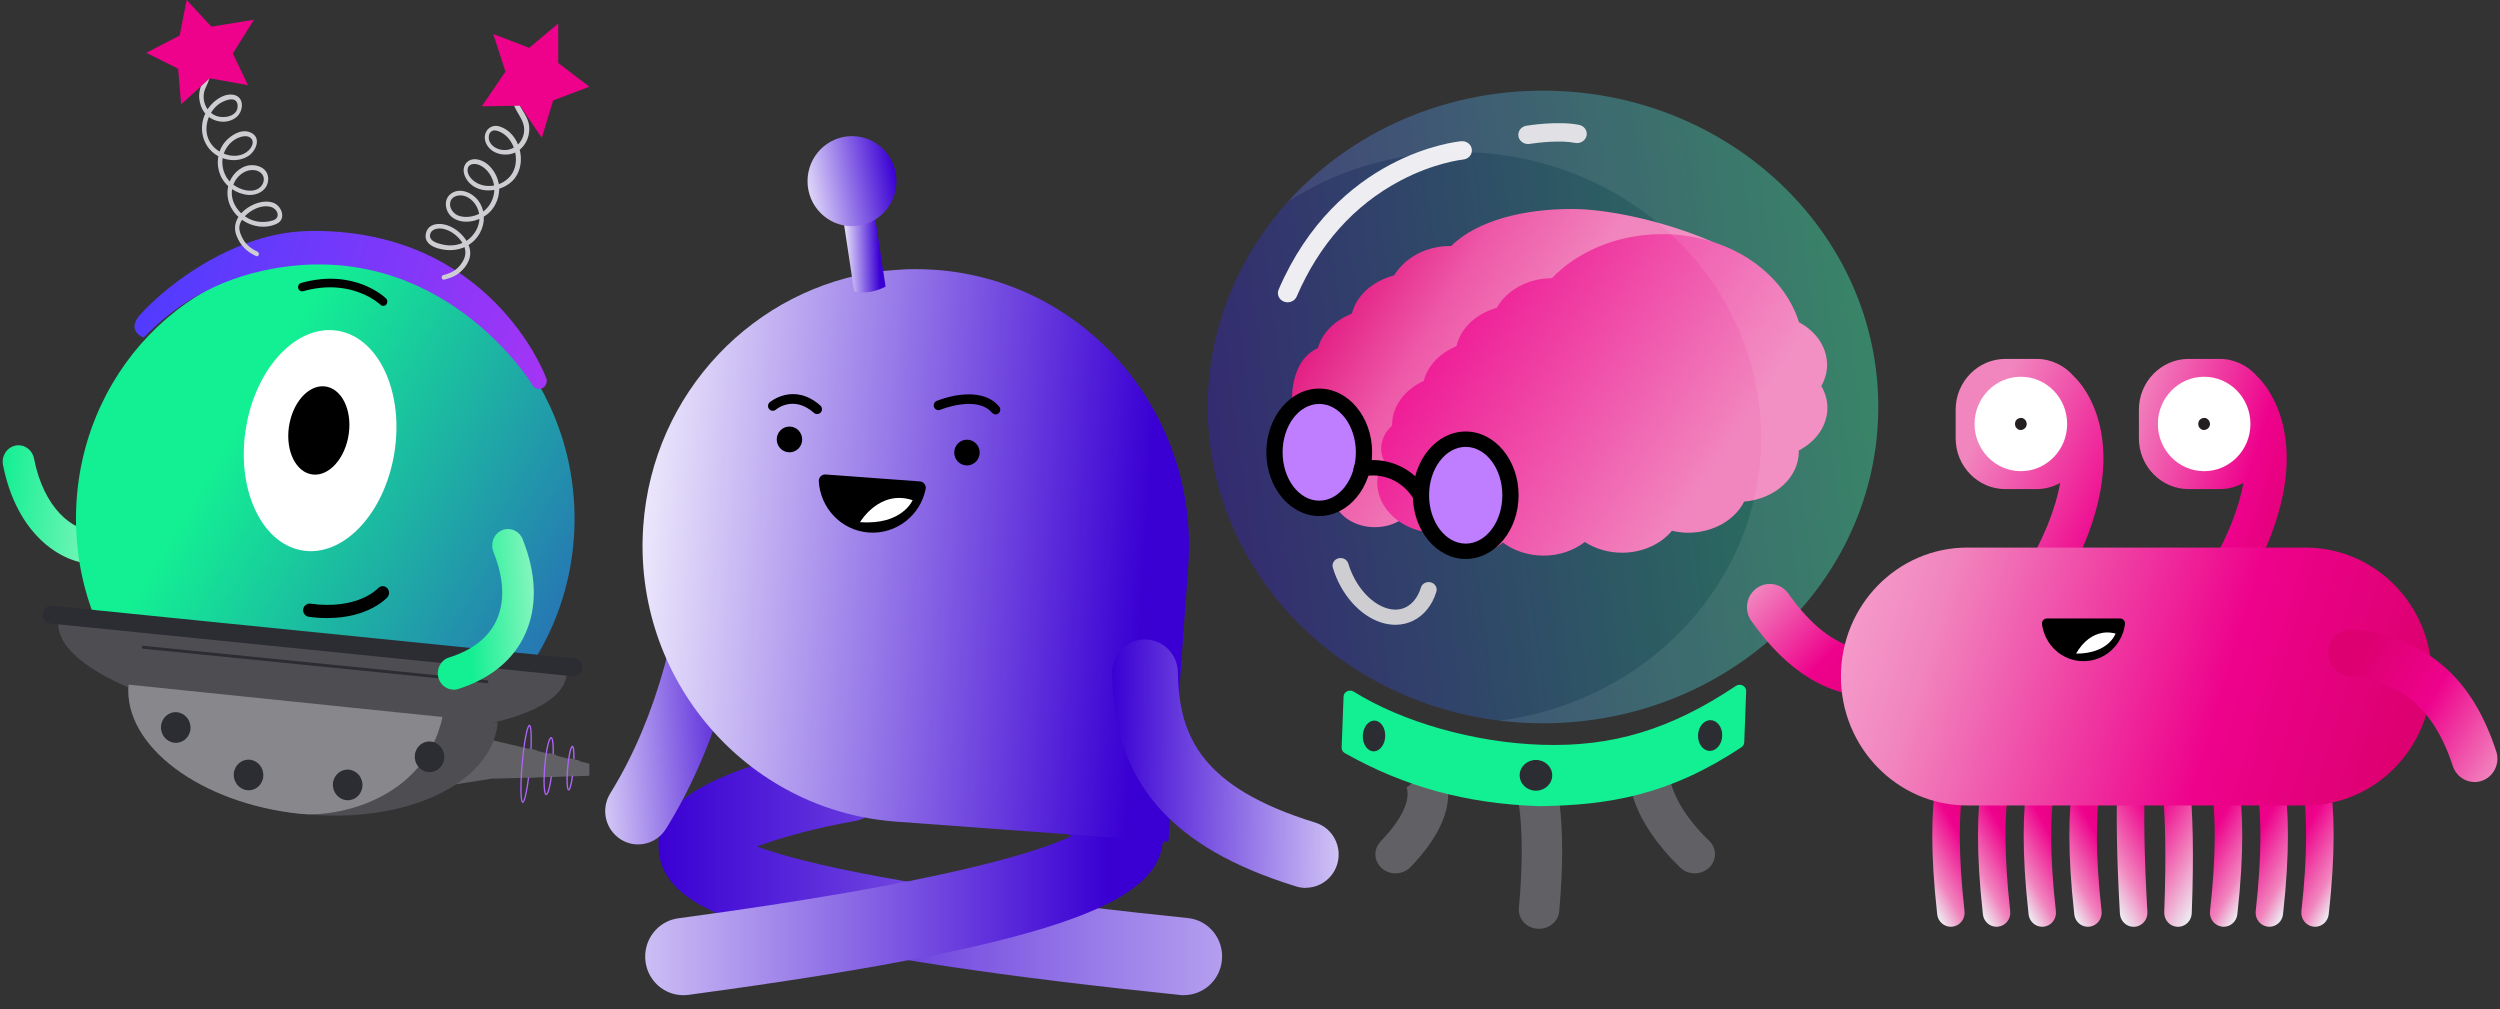 <svg width="166" height="67" viewBox="0 0 166 67" fill="none" xmlns="http://www.w3.org/2000/svg">
<rect x="0" y="0" width="166" height="67" fill="#333333" stroke="none"/>
<g clip-path="url(#clip0_1587_11849)">
<path d="M6.33 37.463H6.385C8.449 37.435 10.036 35.934 10.431 33.632C10.532 33.039 10.156 32.475 9.587 32.361C9.018 32.256 8.477 32.648 8.366 33.24C8.146 34.511 7.421 35.256 6.366 35.266H6.339C4.825 35.266 2.907 33.766 2.256 30.44C2.136 29.848 1.586 29.466 1.017 29.59C0.448 29.714 0.081 30.287 0.2 30.88C1.09 35.399 3.99 37.454 6.339 37.454L6.33 37.463Z" fill="url(#paint0_linear_1587_11849)"/>
<path d="M21.598 51.682C12.456 51.682 5.045 43.965 5.045 34.445C5.045 24.924 12.456 17.207 21.598 17.207C30.739 17.207 38.15 24.924 38.15 34.445C38.15 43.965 30.739 51.682 21.598 51.682Z" fill="url(#paint1_linear_1587_11849)"/>
<path d="M20.02 36.54C17.305 36.041 15.658 32.375 16.34 28.353C17.023 24.331 19.777 21.475 22.491 21.974C25.206 22.474 26.854 26.14 26.171 30.162C25.489 34.184 22.735 37.04 20.02 36.54Z" fill="white"/>
<path d="M20.579 31.473C21.652 31.75 22.781 30.68 23.111 29.084C23.441 27.488 22.836 25.969 21.762 25.692C20.689 25.415 19.56 26.485 19.23 28.081C18.899 29.677 19.505 31.196 20.579 31.473Z" fill="black"/>
<path d="M25.451 20.31C25.525 20.31 25.598 20.281 25.644 20.224C25.745 20.109 25.745 19.927 25.635 19.822C25.552 19.736 23.515 17.797 19.992 18.79C19.845 18.829 19.763 18.991 19.799 19.134C19.836 19.287 19.983 19.373 20.13 19.335C23.369 18.427 25.24 20.214 25.259 20.233C25.314 20.281 25.378 20.31 25.442 20.31H25.451Z" fill="black"/>
<path d="M21.754 41.038C24.442 41.038 25.663 39.729 25.718 39.663C25.874 39.49 25.874 39.204 25.699 39.041C25.534 38.879 25.268 38.879 25.103 39.06C25.048 39.118 23.718 40.513 20.607 40.083C20.387 40.054 20.167 40.217 20.13 40.456C20.102 40.694 20.258 40.914 20.488 40.952C20.937 41.019 21.35 41.038 21.745 41.038H21.754Z" fill="black"/>
<path d="M27.595 52.484C29.275 52.243 30.956 51.966 32.638 51.707L32.482 51.706C34.911 51.657 36.84 51.574 39.271 51.507C39.435 51.501 39.572 51.33 39.572 51.123C39.572 50.942 39.472 50.795 39.336 50.76C36.948 50.189 35.057 49.69 32.667 49.144C30.938 49.187 29.209 49.206 27.483 49.267C25.715 49.422 25.823 52.641 27.597 52.485L27.595 52.484Z" fill="#616165"/>
<path d="M34.703 53.316C35.002 53.347 35.225 50.855 35.234 50.751C35.243 50.647 35.46 48.152 35.161 48.121C34.862 48.09 34.639 50.582 34.63 50.688C34.621 50.795 34.404 53.285 34.703 53.316ZM35.153 48.217C35.234 48.331 35.277 49.26 35.146 50.742C35.016 52.224 34.811 53.127 34.711 53.222C34.63 53.109 34.587 52.179 34.718 50.697C34.849 49.216 35.053 48.312 35.153 48.217Z" fill="#AE63F9"/>
<path d="M36.262 52.801C36.559 52.832 36.725 50.978 36.731 50.9C36.738 50.822 36.898 48.968 36.601 48.937C36.303 48.906 36.138 50.76 36.131 50.838C36.124 50.916 35.964 52.77 36.262 52.801ZM36.593 49.029C36.662 49.067 36.744 49.725 36.642 50.891C36.539 52.057 36.347 52.686 36.267 52.709C36.198 52.67 36.116 52.013 36.218 50.847C36.321 49.681 36.513 49.052 36.593 49.029Z" fill="#AE63F9"/>
<path d="M37.75 52.497C37.899 52.512 38.006 51.943 38.066 51.463C38.068 51.437 38.052 51.414 38.026 51.411C38.006 51.409 37.979 51.425 37.976 51.451C37.897 52.06 37.805 52.345 37.759 52.398C37.704 52.308 37.667 51.786 37.737 50.992C37.807 50.198 37.934 49.694 38.003 49.617C38.027 49.662 38.07 49.853 38.062 50.362C38.059 50.388 38.078 50.406 38.107 50.408C38.132 50.411 38.153 50.39 38.152 50.363C38.168 49.532 38.055 49.52 38.011 49.516C37.786 49.492 37.661 50.827 37.648 50.978C37.634 51.129 37.525 52.465 37.751 52.489L37.75 52.497Z" fill="#AE63F9"/>
<path d="M38.481 50.503C38.527 50.851 38.531 51.16 38.515 51.491C38.258 51.498 38.005 51.507 37.758 51.515L37.858 50.35C38.065 50.401 38.272 50.452 38.481 50.505L38.481 50.503Z" fill="#616165"/>
<path d="M35.646 49.814L35.489 51.616C35.319 51.622 35.146 51.628 34.974 51.633L35.143 49.693C35.311 49.734 35.48 49.775 35.646 49.816L35.646 49.814Z" fill="#616165"/>
<path d="M36.946 50.129C37.027 50.609 37.027 51.081 36.999 51.55C36.83 51.556 36.661 51.561 36.492 51.567C36.534 51.026 36.542 50.581 36.427 50C36.599 50.042 36.771 50.086 36.946 50.129Z" fill="#616165"/>
<path d="M8.538 45.461C8.178 49.507 13.373 53.352 20.141 54.049C26.908 54.746 32.687 52.031 33.047 47.984L8.538 45.461Z" fill="#4E4E52"/>
<path d="M3.883 41.316C3.617 44.291 10.955 47.476 20.274 48.43C29.593 49.385 37.362 47.748 37.628 44.773L3.883 41.316Z" fill="#4E4E52"/>
<path d="M8.538 45.461C8.178 49.512 13.286 53.353 19.95 54.04C22.306 54.283 28.169 53.162 29.382 47.609L8.538 45.461Z" fill="#88888C"/>
<path d="M3.483 40.224L38.139 43.722C38.462 43.755 38.7 44.046 38.67 44.372C38.64 44.699 38.355 44.937 38.032 44.904L3.375 41.406C3.052 41.373 2.815 41.082 2.844 40.756C2.874 40.429 3.16 40.191 3.483 40.224Z" fill="#2C2C33"/>
<path d="M9.512 42.879L32.351 45.168C32.395 45.172 32.428 45.212 32.424 45.256L32.421 45.291C32.416 45.336 32.377 45.368 32.333 45.363L9.494 43.074C9.45 43.07 9.418 43.03 9.422 42.986L9.425 42.951C9.429 42.906 9.468 42.874 9.512 42.879Z" fill="#2C2C33"/>
<path d="M28.432 51.264C27.892 51.208 27.494 50.709 27.544 50.15C27.593 49.591 28.071 49.183 28.611 49.239C29.151 49.295 29.549 49.793 29.499 50.352C29.45 50.912 28.972 51.32 28.432 51.264Z" fill="#2C2C33"/>
<path d="M11.58 49.319C11.04 49.263 10.642 48.764 10.692 48.205C10.742 47.646 11.22 47.238 11.759 47.293C12.3 47.349 12.697 47.848 12.648 48.407C12.598 48.967 12.12 49.375 11.58 49.319Z" fill="#2C2C33"/>
<path d="M22.997 53.131C22.456 53.075 22.059 52.577 22.108 52.017C22.158 51.458 22.636 51.05 23.176 51.106C23.716 51.162 24.114 51.66 24.064 52.22C24.015 52.779 23.537 53.187 22.997 53.131Z" fill="#2C2C33"/>
<path d="M16.414 52.471C15.874 52.415 15.476 51.917 15.526 51.357C15.575 50.798 16.053 50.39 16.593 50.446C17.134 50.502 17.531 51 17.482 51.559C17.432 52.119 16.954 52.527 16.414 52.471Z" fill="#2C2C33"/>
<path d="M30.113 45.8C30.214 45.8 30.314 45.781 30.416 45.752C32.562 45.074 34.104 43.812 34.875 42.092C35.691 40.286 35.627 38.108 34.7 35.795C34.48 35.241 33.865 34.983 33.324 35.212C32.783 35.442 32.544 36.082 32.764 36.646C33.251 37.85 33.682 39.608 32.975 41.165C32.452 42.322 31.388 43.162 29.81 43.659C29.259 43.831 28.947 44.443 29.113 45.016C29.25 45.484 29.663 45.79 30.113 45.79V45.8Z" fill="url(#paint2_linear_1587_11849)"/>
<path d="M20.349 15.338C32.571 15.061 36.269 25.055 36.287 25.16C36.351 25.428 36.214 25.695 35.975 25.791C35.947 25.801 35.92 25.81 35.892 25.82C35.672 25.867 35.443 25.753 35.342 25.543C35.296 25.447 29.341 15.806 18.11 17.841C14.202 18.548 11.449 20.421 9.541 22.418C9.605 22.428 8.403 22.055 9.21 21.004C11.174 18.768 15.707 15.452 20.358 15.347L20.349 15.338Z" fill="url(#paint3_linear_1587_11849)"/>
<path d="M34.608 5.955C34.15 6.299 34.452 6.92 34.682 7.302C34.893 7.646 35.104 7.99 35.14 8.411C35.196 9.156 34.801 9.911 34.104 10.169C33.48 10.398 32.645 10.217 32.305 9.576C31.947 8.898 32.47 8.172 33.186 8.401C34.489 8.812 35.021 10.733 34.186 11.831C33.425 12.825 31.516 13.035 30.892 11.745C30.562 11.057 31.048 10.427 31.764 10.599C32.452 10.761 32.984 11.468 33.113 12.175C33.26 12.949 32.929 13.809 32.305 14.268C31.681 14.727 30.764 14.899 30.112 14.488C29.562 14.144 29.378 13.255 29.965 12.844C30.553 12.433 31.378 12.796 31.773 13.341C32.223 13.972 32.241 14.793 31.865 15.472C31.452 16.217 30.681 16.619 29.874 16.609C29.305 16.609 28.14 16.38 28.268 15.558C28.396 14.736 29.36 14.774 29.91 15.042C30.498 15.319 31.076 15.892 31.204 16.58C31.333 17.268 30.837 17.909 30.323 18.243C30.066 18.405 29.782 18.491 29.498 18.568C29.314 18.616 29.259 18.31 29.442 18.262C29.91 18.147 30.287 17.966 30.589 17.564C30.966 17.077 31.021 16.58 30.663 16.064C30.378 15.644 29.92 15.3 29.433 15.195C29.103 15.128 28.598 15.185 28.552 15.625C28.516 16.017 29.066 16.16 29.351 16.227C29.965 16.38 30.645 16.284 31.149 15.864C31.617 15.472 31.938 14.813 31.81 14.172C31.7 13.59 31.25 13.045 30.663 12.978C30.369 12.949 30.011 13.055 29.91 13.379C29.791 13.752 30.057 14.134 30.369 14.287C30.929 14.545 31.718 14.354 32.177 13.972C32.636 13.59 32.892 12.94 32.81 12.328C32.727 11.755 32.351 11.172 31.819 10.952C31.535 10.838 31.085 10.838 31.048 11.258C31.021 11.602 31.296 11.908 31.553 12.08C32.36 12.624 33.59 12.309 34.058 11.43C34.526 10.551 34.14 9.213 33.241 8.774C33.058 8.688 32.81 8.592 32.626 8.726C32.452 8.85 32.425 9.099 32.47 9.29C32.571 9.662 32.957 9.901 33.315 9.949C34.012 10.054 34.654 9.567 34.783 8.85C34.92 8.095 34.397 7.656 34.14 7.025C33.966 6.586 33.966 6.022 34.37 5.726C34.526 5.611 34.718 5.85 34.562 5.965L34.608 5.955Z" fill="#CECED2"/>
<path d="M14.083 4.714C13.927 4.972 13.909 5.277 13.78 5.554C13.652 5.832 13.542 6.032 13.523 6.328C13.486 6.93 13.817 7.504 14.377 7.704C14.863 7.886 15.799 7.733 15.78 7.026C15.753 6.252 14.743 6.711 14.432 6.988C13.698 7.618 13.431 8.813 14.065 9.615C14.606 10.313 15.799 10.647 16.496 9.998C16.725 9.787 16.936 9.376 16.615 9.138C16.386 8.966 16.019 9.061 15.78 9.166C15.276 9.396 14.89 9.902 14.789 10.466C14.688 11.068 14.89 11.717 15.331 12.128C15.744 12.511 16.432 12.788 16.973 12.606C17.248 12.52 17.487 12.272 17.515 11.956C17.551 11.574 17.221 11.335 16.891 11.297C16.368 11.23 15.863 11.574 15.606 12.023C14.918 13.227 15.991 14.575 17.157 14.718C17.469 14.756 17.799 14.737 18.102 14.641C18.661 14.479 18.45 13.886 18.001 13.743C17.459 13.581 16.845 13.848 16.423 14.202C16.221 14.374 16.028 14.594 15.936 14.861C15.835 15.167 15.918 15.434 16.056 15.721C16.285 16.218 16.634 16.495 17.102 16.715C17.276 16.801 17.175 17.087 17.001 17.002C16.386 16.715 15.964 16.314 15.707 15.654C15.45 14.995 15.707 14.412 16.202 13.982C16.698 13.552 17.478 13.237 18.129 13.457C18.698 13.648 19.047 14.546 18.368 14.861C16.9 15.54 14.964 14.345 15.111 12.616C15.175 11.899 15.661 11.249 16.322 11.03C16.909 10.838 17.781 11.077 17.808 11.842C17.836 12.606 17.111 12.998 16.468 12.941C15.698 12.874 14.936 12.367 14.624 11.612C14.331 10.896 14.432 10.055 14.918 9.453C15.312 8.966 16.074 8.497 16.689 8.822C17.377 9.176 16.982 10.045 16.487 10.361C15.955 10.705 15.257 10.705 14.688 10.466C13.395 9.921 13.028 8.325 13.844 7.169C14.202 6.663 14.89 6.166 15.533 6.3C16.267 6.462 16.166 7.437 15.661 7.809C15.101 8.23 14.285 8.144 13.771 7.685C13.257 7.227 13.074 6.367 13.358 5.698C13.45 5.488 13.551 5.306 13.615 5.086C13.67 4.886 13.734 4.704 13.844 4.522C13.945 4.35 14.184 4.532 14.083 4.704V4.714Z" fill="#CECED2"/>
<path d="M37.067 1.555V4.182L39.132 5.759L36.728 6.667L35.975 9.151L34.526 7.02L31.993 7.058L33.562 4.756L32.755 2.262L35.141 3.179L37.067 1.555Z" fill="#EE028C"/>
<path d="M12.395 0L11.927 2.36L9.716 3.507L11.826 4.558L12.028 6.928L13.927 5.198L16.469 5.657L15.459 3.555L16.863 1.309L14.037 1.768L12.395 0Z" fill="#EE028C"/>
</g>
<g clip-path="url(#clip1_1587_11849)">
<path d="M78.62 66.08C78.532 66.08 78.449 66.08 78.362 66.067C66.603 64.857 57.858 63.546 52.372 62.169C47.945 61.057 43.837 59.582 43.732 56.326C43.693 55.153 43.579 51.574 55.885 49.47C57.263 49.235 58.571 50.174 58.803 51.569C59.035 52.964 58.107 54.289 56.729 54.523C54.385 54.927 51.9 55.591 50.259 56.207C53.116 57.265 60.4 59.059 78.874 60.959C80.265 61.101 81.28 62.359 81.135 63.768C81.004 65.088 79.902 66.076 78.62 66.076V66.08Z" fill="url(#paint4_linear_1587_11849)"/>
<path d="M45.369 66.081C44.118 66.081 43.028 65.142 42.862 63.853C42.678 62.449 43.654 61.16 45.041 60.974C62.552 58.622 68.895 56.593 71.175 55.504C69.959 54.977 68.086 54.41 66.341 54.077C64.967 53.816 64.061 52.474 64.32 51.083C64.578 49.692 65.894 48.775 67.277 49.037C75.611 50.618 77.295 53.453 77.238 55.557C77.133 59.539 71.94 62.533 45.706 66.059C45.592 66.072 45.478 66.081 45.369 66.081Z" fill="url(#paint5_linear_1587_11849)"/>
<path d="M42.368 56.07C41.97 56.07 41.567 55.959 41.209 55.729C40.185 55.078 39.879 53.714 40.522 52.677C47.049 42.157 45.771 27.624 45.758 27.478C45.645 26.26 46.524 25.179 47.727 25.064C48.921 24.953 49.993 25.839 50.111 27.053C50.172 27.708 51.559 43.211 44.223 55.034C43.807 55.702 43.099 56.07 42.368 56.07Z" fill="url(#paint6_linear_1587_11849)"/>
<path d="M60.356 17.876C60.943 17.863 61.529 17.876 62.124 17.916C72.115 18.651 79.631 27.453 78.9 37.569L77.584 55.889L59.49 54.556C49.499 53.821 41.983 45.02 42.714 34.903C43.352 26.022 50.12 19.081 58.523 18.009C58.523 18.009 59.433 17.912 60.356 17.872V17.876Z" fill="url(#paint7_linear_1587_11849)"/>
<path d="M52.42 30.034C52.887 30.034 53.265 29.651 53.265 29.179C53.265 28.707 52.887 28.324 52.42 28.324C51.954 28.324 51.576 28.707 51.576 29.179C51.576 29.651 51.954 30.034 52.42 30.034Z" fill="black"/>
<path d="M64.206 30.905C64.672 30.905 65.05 30.522 65.05 30.05C65.05 29.578 64.672 29.195 64.206 29.195C63.739 29.195 63.361 29.578 63.361 30.05C63.361 30.522 63.739 30.905 64.206 30.905Z" fill="black"/>
<path d="M58.803 19.03L57.911 13.117L55.824 13.441L56.717 19.354C56.717 19.354 57.613 19.646 58.803 19.03Z" fill="url(#paint8_linear_1587_11849)"/>
<path d="M56.572 15.019C58.203 15.019 59.525 13.68 59.525 12.029C59.525 10.378 58.203 9.039 56.572 9.039C54.942 9.039 53.62 10.378 53.62 12.029C53.62 13.68 54.942 15.019 56.572 15.019Z" fill="url(#paint9_linear_1587_11849)"/>
<path d="M61.078 31.966C61.332 31.983 61.516 32.222 61.463 32.475C61.105 34.233 59.508 35.491 57.688 35.359C55.868 35.226 54.468 33.746 54.368 31.952C54.355 31.695 54.569 31.487 54.823 31.505L61.078 31.966Z" fill="black"/>
<path d="M57.106 34.671C57.106 34.671 58.392 32.478 60.597 33.213C60.597 33.213 59.914 34.879 57.106 34.671Z" fill="white"/>
<path d="M54.258 27.496C54.183 27.496 54.109 27.47 54.052 27.417C52.696 26.221 51.567 27.16 51.519 27.2C51.384 27.315 51.187 27.297 51.073 27.164C50.959 27.031 50.972 26.828 51.108 26.712C51.126 26.699 52.692 25.361 54.472 26.929C54.603 27.044 54.616 27.248 54.503 27.381C54.441 27.452 54.354 27.492 54.262 27.492L54.258 27.496Z" fill="black"/>
<path d="M66.105 27.512C66.017 27.512 65.93 27.476 65.864 27.401C64.858 26.223 62.461 27.197 62.434 27.211C62.273 27.277 62.089 27.197 62.023 27.038C61.958 26.874 62.032 26.688 62.194 26.622C62.308 26.573 65.037 25.457 66.341 26.989C66.455 27.122 66.442 27.326 66.31 27.441C66.249 27.494 66.175 27.521 66.105 27.521V27.512Z" fill="black"/>
<path d="M86.701 58.956C86.491 58.956 86.277 58.925 86.062 58.859C77.711 56.285 73.94 51.922 73.84 44.707C73.822 43.484 74.789 42.479 75.992 42.461C76.001 42.461 76.014 42.461 76.022 42.461C77.217 42.461 78.192 43.431 78.21 44.64C78.271 48.963 79.846 52.312 87.335 54.62C88.49 54.974 89.142 56.21 88.792 57.379C88.503 58.336 87.637 58.947 86.701 58.947V58.956Z" fill="url(#paint10_linear_1587_11849)"/>
</g>
<g clip-path="url(#clip2_1587_11849)">
<path d="M92.669 57.99C92.346 57.99 92.022 57.882 91.765 57.661C91.216 57.191 91.177 56.389 91.675 55.871C94.07 53.387 93.372 52.231 93.365 52.219C93.391 52.261 93.411 52.279 93.411 52.279L95.491 50.676C95.726 50.945 97.655 53.431 93.66 57.573C93.394 57.847 93.03 57.988 92.666 57.988L92.669 57.99Z" fill="#616165"/>
<path d="M102.194 61.672C102.155 61.672 102.116 61.672 102.074 61.668C101.334 61.608 100.79 60.993 100.853 60.295C101.342 55.031 100.731 52.748 100.724 52.725C100.538 52.052 100.961 51.356 101.674 51.177C102.387 50.997 103.119 51.386 103.315 52.059C103.346 52.165 104.067 54.711 103.53 60.516C103.468 61.175 102.882 61.672 102.194 61.672Z" fill="#616165"/>
<path d="M112.531 57.989C112.182 57.989 111.833 57.862 111.571 57.607C108.165 54.317 108.172 51.711 108.187 51.426L110.87 51.527V51.499C110.87 51.518 110.914 53.345 113.493 55.835C114.011 56.335 114.001 57.137 113.471 57.627C113.21 57.869 112.87 57.989 112.533 57.989H112.531Z" fill="#616165"/>
<path opacity="0.4" d="M102.455 48.025C114.75 48.025 124.718 38.622 124.718 27.022C124.718 15.423 114.75 6.02 102.455 6.02C90.16 6.02 80.193 15.423 80.193 27.022C80.193 38.622 90.16 48.025 102.455 48.025Z" fill="url(#paint11_linear_1587_11849)"/>
<path d="M115.654 22.588C115.654 21.406 119.805 20.643 118.662 20.042C117.602 16.656 108.892 13.875 104.355 13.875C101.315 13.875 98.126 14.582 96.349 16.342C96.349 16.342 93.934 16.16 92.564 18.287C91.145 18.664 90.058 19.623 89.768 20.823C88.635 21.268 87.785 22.102 87.509 23.115C86.208 23.686 85.793 25.202 85.793 26.479C85.793 26.485 85.793 26.49 85.793 26.495C85.324 26.9 85.031 27.439 85.031 28.036C85.031 28.305 85.099 28.559 85.207 28.798C84.921 29.252 84.748 29.759 84.748 30.303C84.748 32.104 86.508 33.56 88.72 33.652C89.157 34.447 90.144 35.005 91.294 35.005C92.097 35.005 92.815 34.73 93.331 34.297C94.073 34.841 95.05 35.18 96.134 35.18C97.218 35.18 98.202 34.836 98.947 34.291C99.657 34.735 100.539 35.011 101.508 35.011C102.927 35.011 104.175 34.44 104.932 33.574C105.291 33.655 105.659 33.71 106.048 33.71C107.776 33.71 109.259 32.867 109.898 31.662C112.015 31.496 113.676 30.075 113.676 28.328C113.676 28.315 113.671 28.301 113.671 28.287C114.86 27.693 115.659 26.642 115.659 25.433C115.659 24.924 115.507 24.444 115.253 24.011C115.507 23.578 115.659 23.099 115.659 22.588H115.654Z" fill="url(#paint12_linear_1587_11849)"/>
<path d="M121.318 24.202C121.308 23.02 120.566 21.991 119.453 21.396C118.4 18.017 114.701 15.524 110.308 15.547C107.366 15.563 104.75 16.703 103.041 18.473C103.041 18.473 103.039 18.473 103.036 18.473C101.412 18.482 100.028 19.286 99.393 20.436C98.023 20.82 96.978 21.785 96.707 22.986C95.613 23.435 94.798 24.273 94.536 25.289C93.281 25.868 92.424 26.969 92.434 28.245C92.434 28.252 92.434 28.257 92.434 28.261C91.982 28.669 91.704 29.21 91.709 29.807C91.709 30.076 91.779 30.33 91.885 30.567C91.613 31.023 91.447 31.53 91.452 32.074C91.467 33.875 93.183 35.322 95.325 35.403C95.755 36.195 96.714 36.748 97.828 36.741C98.604 36.736 99.3 36.46 99.793 36.025C100.516 36.564 101.466 36.898 102.514 36.893C103.566 36.889 104.514 36.541 105.231 35.99C105.922 36.432 106.777 36.704 107.717 36.7C109.09 36.693 110.293 36.117 111.019 35.244C111.365 35.322 111.724 35.377 112.1 35.375C113.775 35.366 115.204 34.516 115.812 33.309C117.861 33.131 119.458 31.703 119.443 29.957C119.443 29.943 119.438 29.929 119.438 29.915C120.586 29.316 121.35 28.261 121.34 27.052C121.335 26.543 121.186 26.064 120.937 25.633C121.179 25.197 121.323 24.718 121.318 24.207V24.202Z" fill="url(#paint13_linear_1587_11849)"/>
<path d="M92.656 41.486C92.346 41.486 92.026 41.435 91.704 41.332C90.283 40.878 89.025 39.45 88.5 37.694C88.42 37.427 88.586 37.148 88.869 37.072C89.162 37.001 89.448 37.153 89.528 37.42C89.953 38.846 90.967 40.035 92.048 40.378C92.52 40.53 92.969 40.507 93.345 40.321C93.804 40.095 94.16 39.629 94.349 39.012C94.431 38.745 94.722 38.593 95.01 38.669C95.293 38.747 95.457 39.026 95.374 39.293C95.103 40.178 94.558 40.86 93.838 41.214C93.469 41.396 93.071 41.486 92.656 41.486Z" fill="#CECED2"/>
<path d="M85.499 20.074C85.419 20.074 85.336 20.061 85.255 20.028C84.923 19.902 84.764 19.544 84.899 19.231C88.774 10.24 96.688 9.41 97.022 9.378C97.379 9.344 97.696 9.59 97.731 9.927C97.765 10.263 97.506 10.562 97.149 10.595C97.118 10.597 95.247 10.793 92.967 12.005C89.907 13.629 87.597 16.216 86.1 19.69C85.998 19.927 85.756 20.072 85.499 20.072V20.074Z" fill="#EDEDF2"/>
<path d="M97.323 36.609C98.964 36.609 100.294 34.943 100.294 32.889C100.294 30.834 98.964 29.168 97.323 29.168C95.681 29.168 94.351 30.834 94.351 32.889C94.351 34.943 95.681 36.609 97.323 36.609Z" fill="#BF7EFF"/>
<path d="M87.598 33.754C89.239 33.754 90.569 32.088 90.569 30.033C90.569 27.978 89.239 26.312 87.598 26.312C85.957 26.312 84.626 27.978 84.626 30.033C84.626 32.088 85.957 33.754 87.598 33.754Z" fill="#BF7EFF"/>
<path d="M94.351 33.402C94.168 33.402 93.987 33.312 93.887 33.153C92.6 31.117 90.586 31.626 90.564 31.633C90.276 31.709 89.978 31.552 89.897 31.28C89.817 31.008 89.983 30.727 90.271 30.651C91.248 30.391 93.45 30.472 94.815 32.633C94.969 32.874 94.883 33.188 94.627 33.331C94.542 33.379 94.444 33.402 94.351 33.402Z" fill="black"/>
<path d="M87.597 34.265C85.661 34.265 84.086 32.366 84.086 30.033C84.086 27.699 85.661 25.801 87.597 25.801C89.534 25.801 91.109 27.699 91.109 30.033C91.109 32.366 89.534 34.265 87.597 34.265ZM87.597 26.821C86.257 26.821 85.165 28.261 85.165 30.033C85.165 31.804 86.257 33.244 87.597 33.244C88.938 33.244 90.029 31.804 90.029 30.033C90.029 28.261 88.938 26.821 87.597 26.821Z" fill="black"/>
<path d="M97.323 37.116C95.387 37.116 93.812 35.218 93.812 32.884C93.812 30.551 95.387 28.652 97.323 28.652C99.26 28.652 100.835 30.551 100.835 32.884C100.835 35.218 99.26 37.116 97.323 37.116ZM97.323 29.673C95.983 29.673 94.891 31.113 94.891 32.884C94.891 34.656 95.983 36.096 97.323 36.096C98.664 36.096 99.755 34.656 99.755 32.884C99.755 31.113 98.664 29.673 97.323 29.673Z" fill="black"/>
<path d="M102.197 53.122C98.309 52.99 94.087 52.235 89.514 49.657L89.643 46.266C93.147 48.457 98.097 49.719 102.321 49.862C107.39 50.035 111.388 48.636 115.514 45.879L115.385 49.284C110.721 52.392 106.741 53.073 102.197 53.122Z" fill="#13EF93"/>
<path d="M102.196 53.528C102.196 53.528 102.187 53.528 102.182 53.528C97.362 53.364 93.266 52.245 89.294 50.006C89.159 49.93 89.079 49.789 89.084 49.642L89.213 46.248C89.218 46.101 89.308 45.967 89.448 45.901C89.587 45.834 89.753 45.841 89.885 45.924C93.125 47.951 97.899 49.303 102.338 49.453C107.063 49.612 110.928 48.444 115.265 45.543C115.399 45.454 115.575 45.444 115.719 45.518C115.863 45.592 115.951 45.737 115.946 45.891L115.817 49.296C115.812 49.423 115.744 49.54 115.634 49.614C110.865 52.793 106.816 53.477 102.201 53.528C102.201 53.528 102.199 53.528 102.196 53.528ZM89.955 49.428C93.728 51.51 97.628 52.556 102.201 52.713C106.592 52.664 110.452 52.019 114.96 49.063L115.05 46.672C110.87 49.31 106.904 50.423 102.304 50.268C97.996 50.123 93.381 48.877 90.046 46.988L89.953 49.43L89.955 49.428Z" fill="#13EF93"/>
<path d="M114.355 48.867C114.377 48.303 114.035 47.835 113.592 47.819C113.148 47.804 112.771 48.249 112.75 48.812C112.728 49.375 113.07 49.844 113.514 49.859C113.957 49.874 114.334 49.43 114.355 48.867Z" fill="#2C2C33"/>
<path d="M91.979 48.894C92 48.331 91.684 47.863 91.273 47.849C90.862 47.835 90.511 48.28 90.49 48.843C90.469 49.407 90.784 49.875 91.195 49.889C91.606 49.903 91.957 49.457 91.979 48.894Z" fill="#2C2C33"/>
<path d="M101.987 52.502C102.584 52.502 103.068 52.045 103.068 51.481C103.068 50.918 102.584 50.461 101.987 50.461C101.389 50.461 100.905 50.918 100.905 51.481C100.905 52.045 101.389 52.502 101.987 52.502Z" fill="#2C2C33"/>
<path opacity="0.08" d="M102.455 6.02C95.679 6.02 89.611 8.876 85.528 13.38C88.749 11.309 92.641 10.097 96.834 10.097C107.934 10.097 116.935 18.586 116.935 29.061C116.935 38.658 109.375 46.59 99.569 47.85C100.514 47.965 101.476 48.025 102.455 48.025C114.75 48.025 124.717 38.622 124.717 27.022C124.717 15.423 114.75 6.02 102.455 6.02Z" fill="white"/>
<path d="M101.462 9.563C101.152 9.563 100.878 9.353 100.825 9.056C100.764 8.724 100.998 8.406 101.352 8.349C101.438 8.335 103.454 8.008 104.849 8.291C105.198 8.362 105.423 8.687 105.347 9.017C105.271 9.346 104.927 9.558 104.578 9.487C103.623 9.293 102.087 9.47 101.577 9.553C101.54 9.56 101.501 9.563 101.464 9.563H101.462Z" fill="#E1E1E5"/>
</g>
<g clip-path="url(#clip3_1587_11849)">
<path d="M137.716 25.001C137.109 24.289 136.218 23.832 135.224 23.832H133.154C131.34 23.832 129.856 25.346 129.856 27.196V29.112C129.856 30.962 131.34 32.476 133.154 32.476H135.224C135.793 32.476 136.33 32.326 136.799 32.064C136.505 33.697 135.746 35.771 134.155 38.354L136.463 39.837C142.722 29.691 137.926 25.189 137.718 25.003L137.716 25.001Z" fill="url(#paint14_linear_1587_11849)"/>
<path d="M149.884 25.001C149.277 24.289 148.386 23.832 147.392 23.832H145.322C143.508 23.832 142.024 25.346 142.024 27.196V29.112C142.024 30.962 143.508 32.476 145.322 32.476H147.392C147.961 32.476 148.498 32.326 148.967 32.064C148.673 33.697 147.914 35.771 146.323 38.354L148.631 39.837C154.89 29.691 150.094 25.189 149.886 25.003L149.884 25.001Z" fill="url(#paint15_linear_1587_11849)"/>
<path d="M132.57 61.538C132.113 61.538 131.716 61.188 131.665 60.712C130.72 52.284 132.118 49.863 132.279 49.613L133.798 50.647L133.814 50.623C133.803 50.644 132.619 52.83 133.478 60.5C133.537 61.012 133.175 61.474 132.675 61.531C132.64 61.535 132.605 61.538 132.57 61.538Z" fill="url(#paint16_linear_1587_11849)"/>
<path d="M129.536 61.538C129.078 61.538 128.682 61.188 128.63 60.712C127.685 52.284 129.083 49.863 129.244 49.613L130.763 50.647L130.78 50.623C130.768 50.644 129.585 52.83 130.444 60.5C130.502 61.012 130.14 61.474 129.641 61.531C129.606 61.535 129.571 61.538 129.536 61.538Z" fill="url(#paint17_linear_1587_11849)"/>
<path d="M135.604 61.538C135.146 61.538 134.749 61.188 134.698 60.712C133.753 52.284 135.151 49.863 135.312 49.613L136.831 50.647L136.847 50.623C136.836 50.644 135.653 52.83 136.511 60.5C136.57 61.012 136.208 61.474 135.709 61.531C135.674 61.535 135.639 61.538 135.604 61.538Z" fill="url(#paint18_linear_1587_11849)"/>
<path d="M138.637 61.538C138.18 61.538 137.783 61.188 137.732 60.712C136.787 52.284 138.184 49.863 138.346 49.613L139.865 50.647L139.881 50.623C139.869 50.644 138.686 52.83 139.545 60.5C139.603 61.012 139.242 61.474 138.742 61.531C138.707 61.535 138.672 61.538 138.637 61.538Z" fill="url(#paint19_linear_1587_11849)"/>
<path d="M150.687 61.538C150.652 61.538 150.617 61.538 150.582 61.531C150.08 61.471 149.721 61.009 149.779 60.5C150.638 52.83 149.457 50.644 149.443 50.623L149.459 50.647L150.979 49.613C151.142 49.861 152.537 52.282 151.592 60.712C151.539 61.188 151.144 61.538 150.687 61.538Z" fill="url(#paint20_linear_1587_11849)"/>
<path d="M153.721 61.538C153.686 61.538 153.651 61.538 153.616 61.531C153.114 61.471 152.755 61.009 152.813 60.5C153.672 52.83 152.491 50.644 152.477 50.623L152.493 50.647L154.013 49.613C154.176 49.861 155.572 52.282 154.626 60.712C154.573 61.188 154.178 61.538 153.721 61.538Z" fill="url(#paint21_linear_1587_11849)"/>
<path d="M147.653 61.538C147.618 61.538 147.583 61.538 147.548 61.531C147.046 61.471 146.687 61.009 146.745 60.5C147.604 52.83 146.423 50.644 146.409 50.623L146.426 50.647L147.945 49.613C148.108 49.861 149.504 52.282 148.559 60.712C148.505 61.188 148.111 61.538 147.653 61.538Z" fill="url(#paint22_linear_1587_11849)"/>
<path d="M144.619 61.538C144.608 61.538 144.596 61.538 144.582 61.538C144.078 61.519 143.686 61.086 143.705 60.571C144.008 52.694 143.299 50.468 143.292 50.447C143.114 49.966 143.357 49.435 143.828 49.254C144.302 49.073 144.829 49.325 145.007 49.806C145.093 50.044 145.849 52.363 145.532 60.645C145.513 61.148 145.107 61.54 144.619 61.54V61.538Z" fill="url(#paint23_linear_1587_11849)"/>
<path d="M141.672 61.541C141.191 61.541 140.79 61.16 140.762 60.665C140.293 52.544 140.757 50.054 140.778 49.952C140.876 49.447 141.357 49.121 141.854 49.221C142.346 49.321 142.668 49.809 142.57 50.314C142.561 50.359 142.139 52.809 142.587 60.555C142.617 61.069 142.232 61.51 141.728 61.541C141.709 61.541 141.69 61.541 141.674 61.541H141.672Z" fill="url(#paint24_linear_1587_11849)"/>
<path d="M124.749 46.306C121.419 46.306 118.709 44.649 116.287 41.228C115.797 40.535 115.949 39.569 116.628 39.067C117.307 38.567 118.254 38.721 118.747 39.414C121.799 43.728 124.686 43.792 128.353 42.497C129.144 42.218 130.007 42.645 130.283 43.454C130.556 44.261 130.138 45.142 129.344 45.423C127.683 46.008 126.161 46.306 124.749 46.306Z" fill="url(#paint25_linear_1587_11849)"/>
<path d="M161.476 44.922V44.92C161.476 40.192 157.719 36.359 153.084 36.359H130.63C125.995 36.359 122.238 40.192 122.238 44.92V44.922C122.238 49.65 125.995 53.483 130.63 53.483H153.084C157.719 53.483 161.476 49.65 161.476 44.922Z" fill="url(#paint26_linear_1587_11849)"/>
<path d="M134.185 31.286C135.882 31.286 137.259 29.882 137.259 28.151C137.259 26.419 135.882 25.016 134.185 25.016C132.487 25.016 131.111 26.419 131.111 28.151C131.111 29.882 132.487 31.286 134.185 31.286Z" fill="white"/>
<path d="M134.559 28.039C134.519 27.894 134.388 27.763 134.232 27.751C134.096 27.742 133.956 27.792 133.872 27.906C133.819 27.977 133.795 28.063 133.795 28.154C133.795 28.234 133.819 28.332 133.875 28.394C133.879 28.399 133.884 28.406 133.889 28.411C133.952 28.482 134.033 28.544 134.134 28.551C134.236 28.558 134.321 28.532 134.405 28.475C134.412 28.47 134.416 28.465 134.423 28.463C134.447 28.439 134.47 28.415 134.493 28.392C134.51 28.361 134.526 28.332 134.545 28.301C134.582 28.22 134.58 28.122 134.556 28.042L134.559 28.039Z" fill="#231F20"/>
<path d="M146.356 31.286C148.053 31.286 149.429 29.882 149.429 28.151C149.429 26.419 148.053 25.016 146.356 25.016C144.658 25.016 143.282 26.419 143.282 28.151C143.282 29.882 144.658 31.286 146.356 31.286Z" fill="white"/>
<path d="M146.727 28.039C146.687 27.894 146.556 27.763 146.4 27.751C146.264 27.742 146.124 27.792 146.04 27.906C145.987 27.977 145.963 28.063 145.963 28.154C145.963 28.234 145.987 28.332 146.043 28.394C146.047 28.399 146.052 28.406 146.057 28.411C146.12 28.482 146.201 28.544 146.302 28.551C146.404 28.558 146.488 28.532 146.572 28.475C146.579 28.47 146.584 28.465 146.591 28.463C146.615 28.439 146.638 28.415 146.661 28.392C146.678 28.361 146.694 28.332 146.713 28.301C146.75 28.22 146.748 28.122 146.724 28.042L146.727 28.039Z" fill="#231F20"/>
<path d="M140.773 41.066C140.969 41.066 141.126 41.243 141.1 41.44C140.92 42.828 139.756 43.902 138.344 43.902C136.932 43.902 135.767 42.83 135.588 41.44C135.562 41.243 135.718 41.066 135.914 41.066H140.771H140.773Z" fill="black"/>
<path d="M137.856 43.401C137.856 43.401 138.729 41.622 140.473 42.068C140.473 42.068 140.036 43.401 137.856 43.401Z" fill="white"/>
<path d="M164.309 51.928C163.674 51.928 163.081 51.518 162.869 50.868C161.322 46.133 158.498 45.186 155.942 44.883C155.109 44.786 154.514 44.017 154.61 43.167C154.705 42.317 155.459 41.708 156.292 41.808C161.13 42.379 164.134 44.948 165.749 49.89C166.015 50.702 165.583 51.578 164.79 51.847C164.631 51.901 164.468 51.928 164.309 51.928Z" fill="url(#paint27_linear_1587_11849)"/>
</g>
<defs>
<linearGradient id="paint0_linear_1587_11849" x1="-0.086" y1="33.048" x2="10.377" y2="34.147" gradientUnits="userSpaceOnUse">
<stop stop-color="#13EF93"/>
<stop offset="1" stop-color="#B8F8D2"/>
</linearGradient>
<linearGradient id="paint1_linear_1587_11849" x1="57.821" y1="54.969" x2="14.98" y2="29.624" gradientUnits="userSpaceOnUse">
<stop stop-color="#3A00D3"/>
<stop offset="1" stop-color="#13EF93"/>
</linearGradient>
<linearGradient id="paint2_linear_1587_11849" x1="37.495" y1="38.8" x2="30.943" y2="39.203" gradientUnits="userSpaceOnUse">
<stop stop-color="#B8F8D2"/>
<stop offset="1" stop-color="#13EF93"/>
</linearGradient>
<linearGradient id="paint3_linear_1587_11849" x1="65.106" y1="43.072" x2="1.86" y2="21.014" gradientUnits="userSpaceOnUse">
<stop offset="0.057" stop-color="#FF2EEA"/>
<stop offset="0.925" stop-color="#4B3CFF"/>
</linearGradient>
<linearGradient id="paint4_linear_1587_11849" x1="43.728" y1="57.757" x2="103.021" y2="57.764" gradientUnits="userSpaceOnUse">
<stop stop-color="#3A00D3"/>
<stop offset="1" stop-color="#FBFBFF"/>
</linearGradient>
<linearGradient id="paint5_linear_1587_11849" x1="32.874" y1="57.521" x2="73.567" y2="57.521" gradientUnits="userSpaceOnUse">
<stop stop-color="#FBFBFF"/>
<stop offset="1" stop-color="#3A00D3"/>
</linearGradient>
<linearGradient id="paint6_linear_1587_11849" x1="36.711" y1="41.745" x2="49.682" y2="40.914" gradientUnits="userSpaceOnUse">
<stop stop-color="#FBFBFF"/>
<stop offset="1" stop-color="#3A00D3"/>
</linearGradient>
<linearGradient id="paint7_linear_1587_11849" x1="39.828" y1="34.695" x2="76.02" y2="37.295" gradientUnits="userSpaceOnUse">
<stop stop-color="#FBFBFF"/>
<stop offset="1" stop-color="#3A00D3"/>
</linearGradient>
<linearGradient id="paint8_linear_1587_11849" x1="55.834" y1="16.248" x2="58.367" y2="16.173" gradientUnits="userSpaceOnUse">
<stop stop-color="#FBFBFF"/>
<stop offset="1" stop-color="#3A00D3"/>
</linearGradient>
<linearGradient id="paint9_linear_1587_11849" x1="52.662" y1="12.856" x2="59.499" y2="11.607" gradientUnits="userSpaceOnUse">
<stop stop-color="#FBFBFF"/>
<stop offset="1" stop-color="#3A00D3"/>
</linearGradient>
<linearGradient id="paint10_linear_1587_11849" x1="93.355" y1="50.736" x2="73.771" y2="50.515" gradientUnits="userSpaceOnUse">
<stop stop-color="#FBFBFF"/>
<stop offset="1" stop-color="#3A00D3"/>
</linearGradient>
<linearGradient id="paint11_linear_1587_11849" x1="71.971" y1="27.022" x2="126.57" y2="19.773" gradientUnits="userSpaceOnUse">
<stop offset="0.02" stop-color="#3A00D3"/>
<stop offset="1" stop-color="#13EF93"/>
</linearGradient>
<linearGradient id="paint12_linear_1587_11849" x1="86.906" y1="16.967" x2="111.744" y2="32.428" gradientUnits="userSpaceOnUse">
<stop stop-color="#DD0070"/>
<stop offset="0.323" stop-color="#EE59A8"/>
<stop offset="0.568" stop-color="#F185BE"/>
</linearGradient>
<linearGradient id="paint13_linear_1587_11849" x1="82.402" y1="12.536" x2="114.968" y2="34.109" gradientUnits="userSpaceOnUse">
<stop offset="0.291" stop-color="#EE028C"/>
<stop offset="0.932" stop-color="#F185BE"/>
</linearGradient>
<linearGradient id="paint14_linear_1587_11849" x1="131.156" y1="29.21" x2="146.268" y2="36.719" gradientUnits="userSpaceOnUse">
<stop stop-color="#F185BE"/>
<stop offset="0.63" stop-color="#EE028C"/>
<stop offset="1" stop-color="#DD0070"/>
</linearGradient>
<linearGradient id="paint15_linear_1587_11849" x1="140.726" y1="29.315" x2="154.042" y2="33.586" gradientUnits="userSpaceOnUse">
<stop stop-color="#F185BE"/>
<stop offset="0.635" stop-color="#EE028C"/>
<stop offset="1" stop-color="#DD0070"/>
</linearGradient>
<linearGradient id="paint16_linear_1587_11849" x1="129.639" y1="57.288" x2="135.658" y2="53.88" gradientUnits="userSpaceOnUse">
<stop stop-color="#EDEDF2"/>
<stop offset="0.193" stop-color="#F185BE"/>
<stop offset="0.573" stop-color="#EE028C"/>
<stop offset="1" stop-color="#DD0070"/>
</linearGradient>
<linearGradient id="paint17_linear_1587_11849" x1="126.604" y1="57.288" x2="132.624" y2="53.88" gradientUnits="userSpaceOnUse">
<stop stop-color="#EDEDF2"/>
<stop offset="0.193" stop-color="#F185BE"/>
<stop offset="0.573" stop-color="#EE028C"/>
<stop offset="1" stop-color="#DD0070"/>
</linearGradient>
<linearGradient id="paint18_linear_1587_11849" x1="132.672" y1="57.288" x2="138.691" y2="53.88" gradientUnits="userSpaceOnUse">
<stop stop-color="#EDEDF2"/>
<stop offset="0.193" stop-color="#F185BE"/>
<stop offset="0.573" stop-color="#EE028C"/>
<stop offset="1" stop-color="#DD0070"/>
</linearGradient>
<linearGradient id="paint19_linear_1587_11849" x1="135.706" y1="57.288" x2="141.725" y2="53.88" gradientUnits="userSpaceOnUse">
<stop stop-color="#EDEDF2"/>
<stop offset="0.193" stop-color="#F185BE"/>
<stop offset="0.573" stop-color="#EE028C"/>
<stop offset="1" stop-color="#DD0070"/>
</linearGradient>
<linearGradient id="paint20_linear_1587_11849" x1="153.618" y1="57.288" x2="147.599" y2="53.88" gradientUnits="userSpaceOnUse">
<stop stop-color="#EDEDF2"/>
<stop offset="0.182" stop-color="#F185BE"/>
<stop offset="0.599" stop-color="#EE028C"/>
<stop offset="1" stop-color="#DD0070"/>
</linearGradient>
<linearGradient id="paint21_linear_1587_11849" x1="156.652" y1="57.288" x2="150.633" y2="53.88" gradientUnits="userSpaceOnUse">
<stop stop-color="#EDEDF2"/>
<stop offset="0.182" stop-color="#F185BE"/>
<stop offset="0.599" stop-color="#EE028C"/>
<stop offset="1" stop-color="#DD0070"/>
</linearGradient>
<linearGradient id="paint22_linear_1587_11849" x1="150.584" y1="57.288" x2="144.565" y2="53.88" gradientUnits="userSpaceOnUse">
<stop stop-color="#EDEDF2"/>
<stop offset="0.182" stop-color="#F185BE"/>
<stop offset="0.599" stop-color="#EE028C"/>
<stop offset="1" stop-color="#DD0070"/>
</linearGradient>
<linearGradient id="paint23_linear_1587_11849" x1="147.576" y1="57.246" x2="141.128" y2="53.595" gradientUnits="userSpaceOnUse">
<stop stop-color="#EDEDF2"/>
<stop offset="0.318" stop-color="#F185BE"/>
<stop offset="0.74" stop-color="#EE028C"/>
<stop offset="1" stop-color="#DD0070"/>
</linearGradient>
<linearGradient id="paint24_linear_1587_11849" x1="138.657" y1="57.146" x2="144.746" y2="53.701" gradientUnits="userSpaceOnUse">
<stop stop-color="#EDEDF2"/>
<stop offset="0.266" stop-color="#F185BE"/>
<stop offset="0.724" stop-color="#EE028C"/>
<stop offset="1" stop-color="#DD0070"/>
</linearGradient>
<linearGradient id="paint25_linear_1587_11849" x1="118.313" y1="37.322" x2="128.097" y2="46.916" gradientUnits="userSpaceOnUse">
<stop stop-color="#F185BE"/>
<stop offset="0.479" stop-color="#EE028C"/>
<stop offset="1" stop-color="#DD0070"/>
</linearGradient>
<linearGradient id="paint26_linear_1587_11849" x1="111.757" y1="35.974" x2="161.625" y2="50.771" gradientUnits="userSpaceOnUse">
<stop offset="0.096" stop-color="#F9B6D9"/>
<stop offset="0.336" stop-color="#F185BE"/>
<stop offset="0.715" stop-color="#EE028C"/>
<stop offset="0.957" stop-color="#DD0070"/>
</linearGradient>
<linearGradient id="paint27_linear_1587_11849" x1="156.459" y1="43.761" x2="169.669" y2="51.69" gradientUnits="userSpaceOnUse">
<stop stop-color="#DD0070"/>
<stop offset="0.366" stop-color="#EE028C"/>
<stop offset="0.765" stop-color="#F185BE"/>
</linearGradient>
<clipPath id="clip0_1587_11849">
<rect width="38.959" height="54.264" fill="white" transform="matrix(-1 0 0 1 39.132 0)"/>
</clipPath>
<clipPath id="clip1_1587_11849">
<rect width="48.698" height="57.047" fill="white" transform="translate(40.185 9.031)"/>
</clipPath>
<clipPath id="clip2_1587_11849">
<rect width="44.524" height="55.655" fill="white" transform="translate(80.193 6.02)"/>
</clipPath>
<clipPath id="clip3_1587_11849">
<rect width="49.826" height="37.706" fill="white" transform="translate(116 23.832)"/>
</clipPath>
</defs>
</svg>
